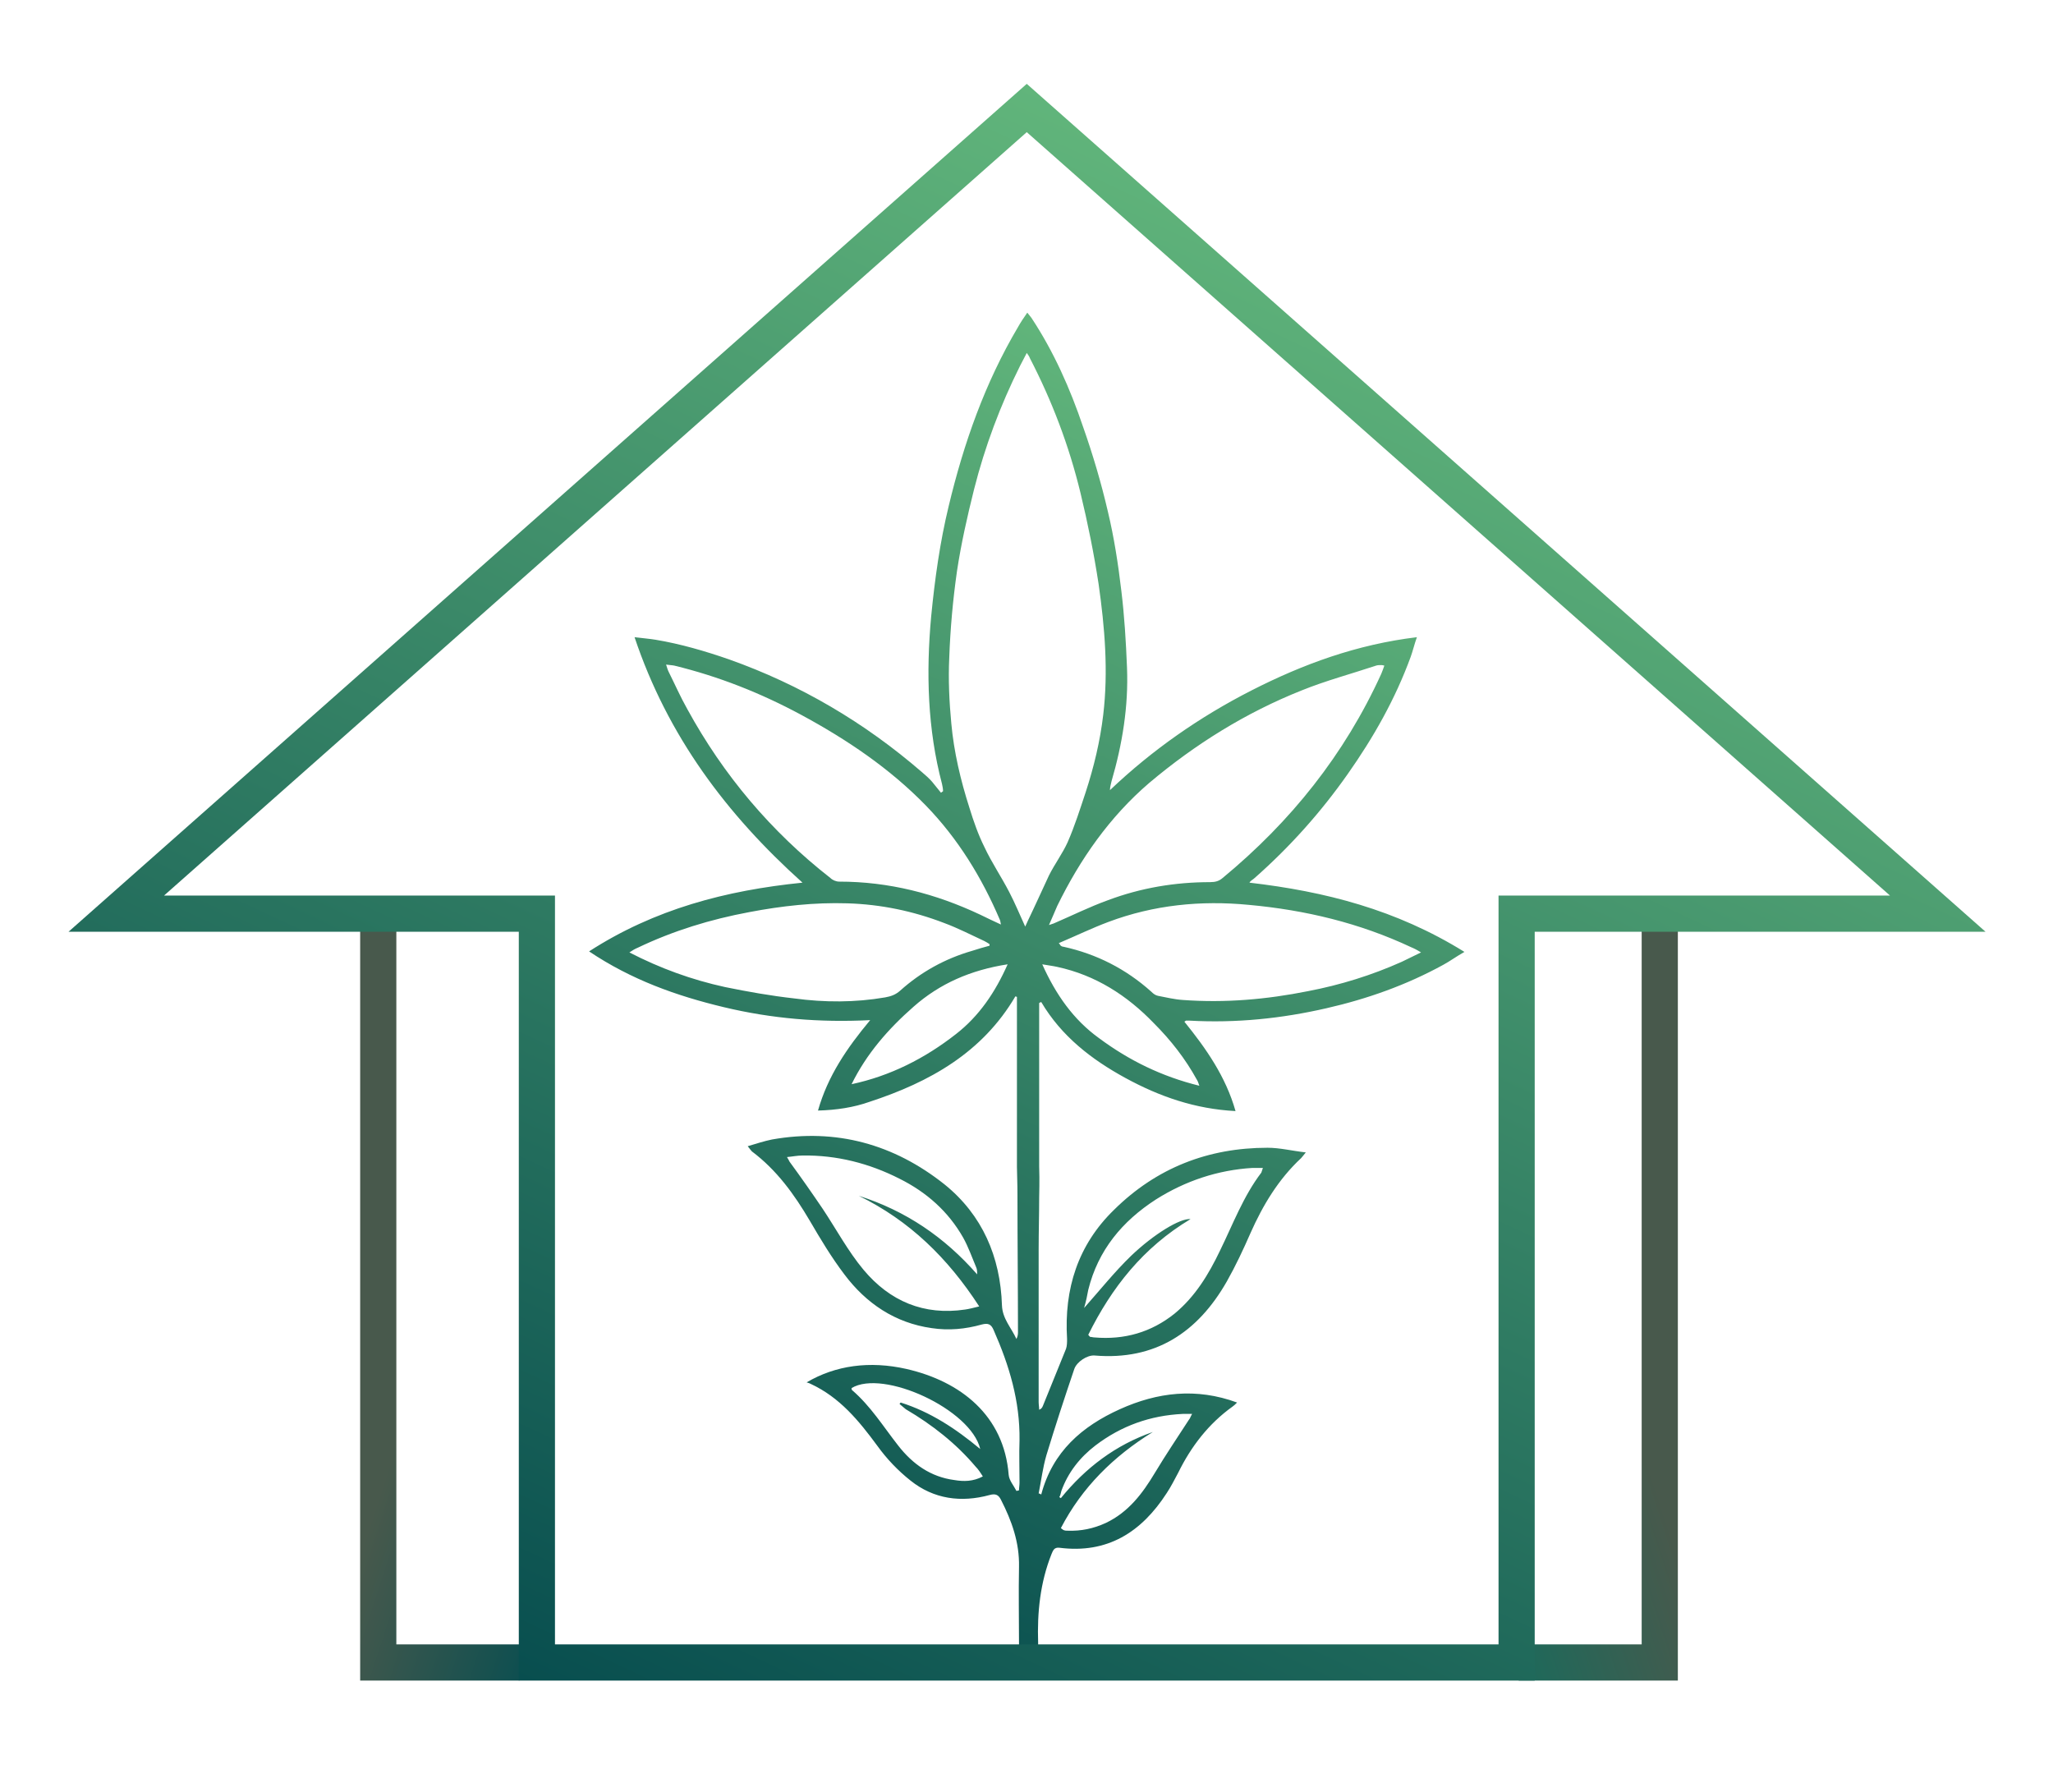 <?xml version="1.0" encoding="utf-8"?>
<!-- Generator: Adobe Illustrator 27.9.0, SVG Export Plug-In . SVG Version: 6.00 Build 0)  -->
<svg version="1.1" id="Calque_1" xmlns="http://www.w3.org/2000/svg" xmlns:xlink="http://www.w3.org/1999/xlink" x="0px" y="0px"
	 viewBox="0 0 397.3 346.8" style="enable-background:new 0 0 397.3 346.8;" xml:space="preserve">
<style type="text/css">
	.st0{fill:url(#SVGID_1_);}
	.st1{fill:none;stroke:url(#SVGID_00000153698540840443231360000001119337448025370045_);stroke-width:7;stroke-miterlimit:10;}
	.st2{fill:none;stroke:url(#SVGID_00000133494458898295874720000005914476653498685361_);stroke-width:7;stroke-miterlimit:10;}
	.st3{fill:none;stroke:url(#SVGID_00000031189736394031708180000013985589300653356965_);stroke-width:7;stroke-miterlimit:10;}
</style>
<g id="Calque_4">
	
		<linearGradient id="SVGID_1_" gradientUnits="userSpaceOnUse" x1="241.524" y1="447.549" x2="135.972" y2="221.204" gradientTransform="matrix(1 0 0 -1 0 528.051)">
		<stop  offset="0" style="stop-color:#61B57B"/>
		<stop  offset="1" style="stop-color:#084E4F"/>
	</linearGradient>
	<path class="st0" d="M241.8,170.8c0.2-0.4,0.7-0.6,1-0.9c6.8-6,12.8-12.7,18-20.1c5-7.1,9.2-14.5,12.2-22.7
		c0.4-1.1,0.7-2.4,1.2-3.8c-11.6,1.4-22,5.2-32,10.3c-10,5.1-19.2,11.5-27.4,19.3c0-0.6,0.2-1.2,0.3-1.7c2.1-7.2,3.3-14.5,3-22
		c-0.2-5-0.5-10-1.1-14.9c-0.6-5.1-1.4-10.3-2.6-15.3c-1.3-5.6-2.9-11-4.8-16.4c-2.5-7.4-5.7-14.6-10-21.1c-0.2-0.3-0.5-0.6-0.8-1
		c-0.7,1-1.3,1.9-1.8,2.8c-6.4,10.8-10.5,22.5-13.4,34.6c-1.7,7-2.7,14.2-3.4,21.4c-1,10.9-0.7,21.8,2.1,32.4
		c0.1,0.5,0.2,0.9,0.2,1.4c-0.1,0.1-0.3,0.2-0.4,0.3c-0.6-0.7-1.1-1.4-1.7-2.1c-0.6-0.7-1.3-1.3-2-1.9
		c-11.1-9.6-23.5-16.9-37.3-21.8c-4.6-1.6-9.4-3-14.2-3.8c-1.2-0.2-2.5-0.3-4.1-0.5c6.4,19.1,17.8,34.3,32.5,47.5
		c-14.8,1.5-28.6,5.1-41.3,13.3c8.2,5.5,16.9,8.6,26.1,10.8c9.2,2.2,18.5,3,28.3,2.5c-4.5,5.4-8.2,10.8-10.1,17.5
		c3.6-0.1,6.9-0.6,10-1.7c11.6-3.8,21.8-9.5,28.2-20.4c0.1,0,0.2,0.1,0.3,0.1v1.2c0,10,0,20.1,0,30.1c0,0.8,0,1.3,0,1.6l0,0
		c0.1,3.7,0.1,4.7,0.1,5.6c0,8.8,0.1,17.6,0.1,26.5c0,0.4-0.1,0.8-0.3,1.2c-1-2.2-2.7-3.9-2.8-6.5c-0.3-9.4-3.8-17.5-11.1-23.4
		c-9.8-7.8-21-10.9-33.4-8.7c-1.5,0.3-3,0.8-4.7,1.3c0.4,0.5,0.6,0.8,0.8,1c4.8,3.6,8.2,8.3,11.2,13.4c2.1,3.6,4.2,7.1,6.7,10.4
		c4.2,5.6,9.8,9.4,16.9,10.4c3.3,0.5,6.5,0.2,9.7-0.7c1.2-0.3,1.8-0.1,2.3,1.1c3,6.8,5.1,13.7,5,21.3c-0.1,2.7,0,5.5,0,8.2
		c0,0.5-0.1,1-0.1,1.5c-0.2,0-0.3,0.1-0.5,0.1c-0.5-1-1.4-2-1.5-3.1c-0.9-11.5-9.3-18.1-19.8-20.5c-7.1-1.6-13.7-0.7-19.3,2.6
		c0.4,0.1,0.6,0.2,0.8,0.3c5.6,2.6,9.3,7.1,12.9,12c1.8,2.5,4,4.8,6.4,6.7c4.5,3.6,9.8,4.3,15.3,2.8c1.1-0.3,1.7-0.1,2.2,0.9
		c2.1,4.1,3.6,8.3,3.5,13c-0.1,5,0,10,0,15c0,1.2-0.3,1.7-1.6,1.7c-7.6,0-15.1,0-22.7,0c-0.1,1.2-0.3,2.5-0.4,3.7
		c18.3,0,36.5,0,54.8,0c0-1.2,0-2.5,0-3.7c-8.1,0-16.2,0-24.4,0c-2,0-2,0-2-2c-0.2-5.9,0.4-11.7,2.6-17.2c0.3-0.7,0.5-1.3,1.5-1.2
		c9.3,1.2,15.9-3,20.8-10.6c0.8-1.2,1.5-2.6,2.2-3.9c2.5-5.1,5.9-9.5,10.5-12.8c0.3-0.2,0.5-0.4,0.9-0.8c-7.9-2.9-15.4-2-22.7,1.3
		c-7.3,3.3-13,8.2-15.2,16.5c-0.2-0.1-0.3-0.2-0.5-0.2c0.5-2.5,0.8-5,1.5-7.4c1.7-5.6,3.5-11.1,5.4-16.7c0.5-1.4,2.5-2.7,3.9-2.6
		c11.8,1,20-4.5,25.6-14.3c1.7-3,3.2-6.2,4.6-9.4c2.4-5.4,5.4-10.4,9.8-14.5c0.2-0.2,0.4-0.5,0.9-1.1c-2.7-0.3-5-0.9-7.4-0.9
		c-11.5,0-21.5,3.9-29.7,12c-7,6.8-9.7,15.3-9.1,25c0,0.6,0,1.3-0.2,1.9c-1.5,3.7-3,7.4-4.5,11.1c-0.1,0.2-0.2,0.5-0.7,0.7
		c0-0.5-0.1-1-0.1-1.5c0-9.9,0-19.7,0-29.6c0-3.3,0.1-6.6,0.1-9.9c0-0.9,0.1-3.2,0-6.1c0,0,0,0,0,0c0-0.1,0-0.3,0-0.4
		c0-9.9,0-19.9,0-29.8v-1.4c0.1-0.1,0.2-0.1,0.4-0.2c3.9,6.6,9.7,11.1,16.3,14.7c6.6,3.6,13.5,6,21.3,6.4
		c-1.9-6.7-5.7-12.1-9.9-17.3c0.2-0.1,0.3-0.2,0.3-0.2c0.2,0,0.4,0,0.7,0c9,0.5,17.8-0.4,26.5-2.4c7.9-1.8,15.5-4.5,22.6-8.4
		c1.3-0.7,2.5-1.6,4.1-2.5C270.2,176,256.4,172.5,241.8,170.8L241.8,170.8z M186.8,253.4c-8,1.2-14.6-1.6-19.7-7.7
		c-3-3.6-5.3-7.9-7.9-11.8c-2.1-3.1-4.2-6.1-6.4-9.1c-0.1-0.2-0.2-0.4-0.5-0.9c1.1-0.1,2-0.3,3-0.3c6.6-0.1,12.9,1.5,18.8,4.5
		c5.2,2.6,9.4,6.3,12.3,11.4c1,1.8,1.7,3.8,2.5,5.7c0.2,0.4,0.2,0.9,0.2,1.4c-6.3-7.2-13.8-12.3-22.9-15.2
		c9.8,4.8,17.2,12,23.3,21.4C188.3,253.1,187.5,253.3,186.8,253.4L186.8,253.4z M184.7,286.4c-4.6-0.6-8.1-3.1-10.9-6.7
		c-2.9-3.7-5.3-7.6-8.9-10.7c-0.1-0.1-0.1-0.2-0.1-0.4c6.1-3.7,23.1,4.1,24.9,11.8c-4.8-4-9.7-7.2-15.4-9c-0.1,0.1-0.2,0.2-0.2,0.3
		c0.4,0.3,0.8,0.7,1.2,1c5.1,3,9.7,6.6,13.5,11.1c0.5,0.5,0.9,1.1,1.4,1.9C188.3,286.7,186.5,286.7,184.7,286.4L184.7,286.4z
		 M205.4,288.5c1.3-3.6,3.6-6.5,6.6-8.8c5-3.8,10.6-5.8,16.9-6.1c0.5,0,1,0,1.8,0c-0.3,0.5-0.4,0.9-0.6,1.1
		c-2.2,3.4-4.5,6.8-6.6,10.3c-2.4,4-5.1,7.6-9.5,9.7c-2.4,1.1-4.8,1.6-7.4,1.5c-0.2,0-0.5,0-0.7-0.1c-0.1,0-0.2-0.1-0.6-0.4
		c4.1-7.9,10.2-13.9,17.8-18.6c-7.2,2.5-13,6.9-17.8,12.8c-0.1-0.1-0.2-0.1-0.3-0.2C205.2,289.4,205.3,288.9,205.4,288.5
		L205.4,288.5z M210.6,249.6c1.9-7.7,6.6-13.3,13.1-17.5c5.7-3.6,12-5.7,18.7-6.1c0.6,0,1.2,0,2,0c-0.2,0.5-0.2,0.7-0.3,0.9
		c-3.5,4.6-5.5,10-8,15.1c-2.2,4.6-4.8,8.9-8.8,12.2c-4.5,3.6-9.7,5.1-15.5,4.6c-0.3,0-0.5-0.1-0.8-0.1c-0.1,0-0.1-0.1-0.4-0.4
		c4.5-9.1,10.6-16.9,19.8-22.4c-2-0.2-7.1,2.9-11.5,7.1c-3.2,3.1-6,6.6-9.1,10.1C210.2,251.7,210.4,250.7,210.6,249.6L210.6,249.6z
		 M222.4,151.5c8.9-7.5,18.7-13.6,29.5-17.9c4.7-1.9,9.6-3.2,14.4-4.8c0.3-0.1,0.6-0.1,1-0.1c0.1,0,0.3,0,0.6,0.1
		c-0.2,0.6-0.4,1.1-0.6,1.6c-7.1,15.6-17.5,28.6-30.7,39.5c-0.7,0.6-1.4,0.8-2.4,0.8c-6.8,0-13.4,1.1-19.8,3.5
		c-3.6,1.3-7,3-10.5,4.5c-0.2,0.1-0.4,0.1-0.9,0.3c0.6-1.4,1.1-2.5,1.6-3.7C209,166.3,214.7,158.1,222.4,151.5L222.4,151.5z
		 M133,137.2c-1.3-2.3-2.4-4.8-3.6-7.2c-0.2-0.4-0.3-0.8-0.5-1.4c0.6,0.1,1.1,0.1,1.6,0.2c8.6,2.1,16.7,5.3,24.5,9.5
		c8.9,4.8,17.2,10.4,24.2,17.6c6.2,6.4,10.8,13.9,14.3,22.1c0.1,0.2,0.1,0.5,0.2,0.9c-1.5-0.7-2.8-1.3-4-1.9
		c-8.7-4.1-17.7-6.4-27.3-6.4c-0.6,0-1.3-0.3-1.7-0.7C149.2,160.9,140,150,133,137.2L133,137.2z M153.7,193.2
		c-4.5-0.5-9-1.3-13.4-2.2c-6.4-1.4-12.5-3.6-18.5-6.7c0.6-0.4,1.1-0.7,1.6-0.9c6.9-3.3,14.1-5.5,21.6-6.9c6.3-1.2,12.6-1.9,19-1.7
		c6.5,0.2,12.7,1.5,18.7,3.8c2.7,1,5.2,2.3,7.8,3.5c0.4,0.2,0.7,0.4,1,0.6c0,0.1,0,0.2,0,0.3c-1.1,0.3-2.2,0.6-3.4,1
		c-5.2,1.5-9.9,4.1-13.9,7.7c-0.9,0.8-1.8,1.1-2.9,1.3C165.5,194,159.6,194,153.7,193.2L153.7,193.2z M185,200.1
		c-6,4.7-12.7,8.1-20.2,9.7c2.9-5.9,7.1-10.7,12-15c5.1-4.5,11.1-7.1,18.2-8.2C192.6,192,189.5,196.6,185,200.1L185,200.1z
		 M198.9,178.2c-0.1,0.3-0.3,0.6-0.5,1.1c-1.1-2.4-2-4.6-3.1-6.7c-1.5-2.9-3.4-5.7-4.8-8.7c-1.2-2.4-2.1-5-2.9-7.6
		c-1.7-5.3-3-10.8-3.5-16.3c-0.4-4.2-0.6-8.5-0.4-12.7c0.2-5.6,0.7-11.2,1.5-16.8c0.8-5.3,2-10.6,3.3-15.8
		c2.1-8.3,5.1-16.3,8.9-23.9c0.4-0.8,0.8-1.5,1.3-2.5c0.3,0.4,0.5,0.7,0.6,1c4.3,8.3,7.6,17,9.8,26.1c1.4,5.8,2.6,11.7,3.5,17.6
		c1.2,8.4,1.9,16.9,0.9,25.3c-0.6,5.1-1.8,10.1-3.4,15c-1.1,3.3-2.1,6.5-3.5,9.7c-1,2.2-2.5,4.2-3.6,6.4
		C201.6,172.4,200.3,175.3,198.9,178.2L198.9,178.2z M231.6,208.9c0.2,0.3,0.3,0.6,0.5,1.2c-7.3-1.8-13.6-4.9-19.4-9.2
		c-5-3.6-8.4-8.5-11-14.3c1.1,0.2,2,0.3,2.9,0.5c7.4,1.6,13.5,5.5,18.7,10.9C226.6,201.3,229.4,204.9,231.6,208.9L231.6,208.9z
		 M271.3,186.1c-5.8,2.6-11.9,4.5-18.2,5.7c-8,1.6-16,2.3-24.2,1.7c-1.6-0.1-3.2-0.5-4.8-0.8c-0.5-0.1-0.9-0.4-1.3-0.8
		c-4.9-4.4-10.6-7.3-17-8.7c-0.2,0-0.4-0.1-0.5-0.2c-0.1,0-0.1-0.2-0.4-0.5c3.3-1.4,6.4-2.9,9.6-4.1c8.8-3.3,17.9-4.2,27.2-3.3
		c10.9,1,21.4,3.5,31.4,8.2c0.5,0.2,1.1,0.5,1.9,1C273.6,185,272.5,185.5,271.3,186.1L271.3,186.1z"/>
</g>
<g id="Calque_2_00000039848944264402626160000009907553463612863629_">
	
		<linearGradient id="SVGID_00000159468039326130045130000008329076950029033647_" gradientUnits="userSpaceOnUse" x1="346.231" y1="285.307" x2="274.692" y2="262.06" gradientTransform="matrix(1 0 0 -1 0 528.051)">
		<stop  offset="0.51" style="stop-color:#48594C"/>
		<stop  offset="1" style="stop-color:#1C6A5B"/>
	</linearGradient>
	
		<polyline style="fill:none;stroke:url(#SVGID_00000159468039326130045130000008329076950029033647_);stroke-width:7;stroke-miterlimit:10;" points="
		293.9,321.7 321.2,321.7 321.2,176.5 	"/>
	
		<linearGradient id="SVGID_00000056391086347658170920000010221218740003472803_" gradientUnits="userSpaceOnUse" x1="-2460.587" y1="285.309" x2="-2532.139" y2="262.055" gradientTransform="matrix(-1 0 0 -1 -2412.416 528.051)">
		<stop  offset="0.51" style="stop-color:#48594C"/>
		<stop  offset="1" style="stop-color:#0E4F50"/>
	</linearGradient>
	
		<polyline style="fill:none;stroke:url(#SVGID_00000056391086347658170920000010221218740003472803_);stroke-width:7;stroke-miterlimit:10;" points="
		100.5,321.7 73.2,321.7 73.2,176.5 	"/>
	
		<linearGradient id="SVGID_00000098931228478752397980000002722661685375170219_" gradientUnits="userSpaceOnUse" x1="261.583" y1="482.49" x2="125.673" y2="191.019" gradientTransform="matrix(1 0 0 -1 0 528.051)">
		<stop  offset="0" style="stop-color:#61B57B"/>
		<stop  offset="1" style="stop-color:#084E4F"/>
	</linearGradient>
	
		<polygon style="fill:none;stroke:url(#SVGID_00000098931228478752397980000002722661685375170219_);stroke-width:7;stroke-miterlimit:10;" points="
		103.9,176.8 22.5,176.8 198.7,20.9 375,176.8 293.5,176.8 293.5,321.7 103.9,321.7 	"/>
</g>
</svg>
